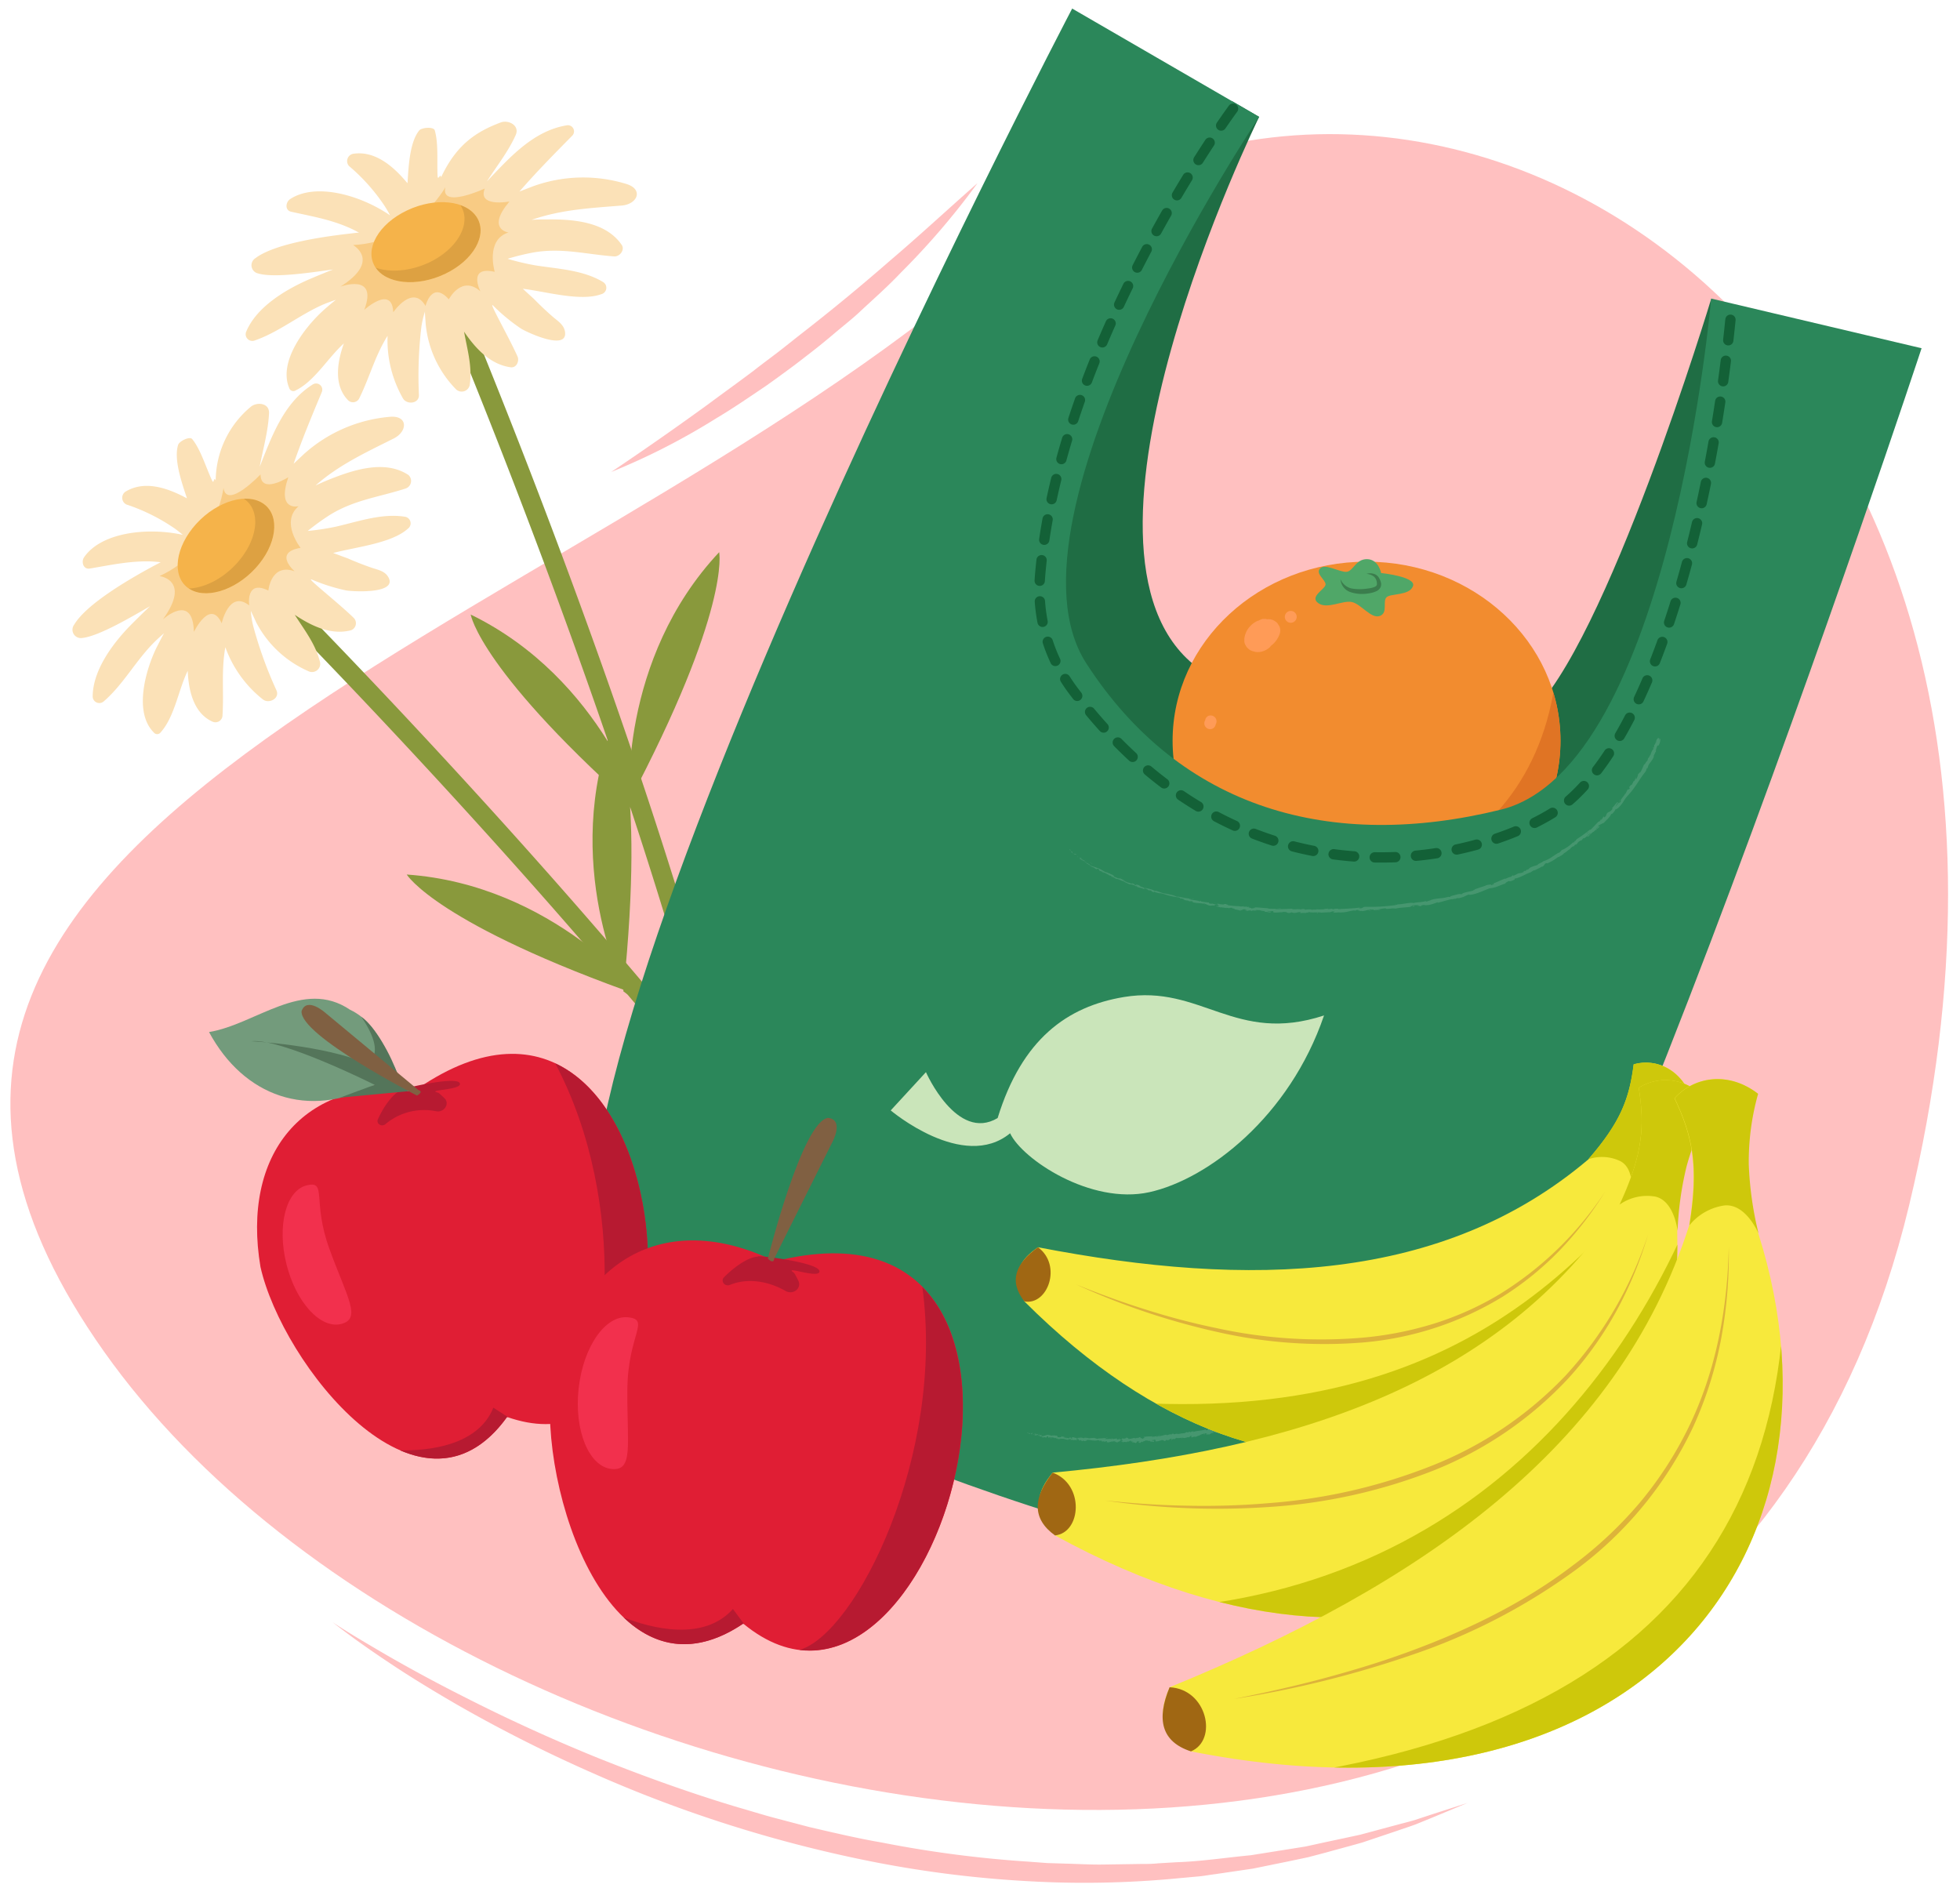<svg xmlns="http://www.w3.org/2000/svg" xmlns:xlink="http://www.w3.org/1999/xlink" viewBox="0 0 380 366"><defs><style>.cls-1{fill:#f5b34a;}.cls-2{fill:#f28c2f;}.cls-3{fill:#f7e93c;}.cls-4{fill:#ffc0c0;}.cls-5{fill:#89993c;}.cls-6{fill:#fbe1b7;}.cls-23,.cls-7{opacity:0.7;}.cls-8{fill:#f7c26e;}.cls-9{clip-path:url(#clip-path);}.cls-10{opacity:0.4;}.cls-11{fill:#b88638;}.cls-12{clip-path:url(#clip-path-2);}.cls-13{fill:#1f6d44;}.cls-14{clip-path:url(#clip-path-3);}.cls-15{fill:#e07424;}.cls-16{fill:#ff9b57;}.cls-17{fill:#50a768;}.cls-18{fill:#3b7d4d;}.cls-19{fill:#2b875a;}.cls-20{fill:#46966f;}.cls-21{fill:#aba893;}.cls-22{fill:#cae5ba;}.cls-23{fill:none;stroke:#095229;stroke-linecap:round;stroke-miterlimit:10;stroke-width:2px;stroke-dasharray:4;}.cls-24{fill:#e01e34;}.cls-25{fill:#b71a31;}.cls-26{fill:#f2304d;}.cls-27{fill:#739b7c;}.cls-28{fill:#54755a;}.cls-29{fill:#806042;}.cls-30{clip-path:url(#clip-path-4);}.cls-31{fill:#cec80b;}.cls-32{fill:#a06713;}.cls-33{fill:#ddb33a;}.cls-34{clip-path:url(#clip-path-5);}.cls-35{clip-path:url(#clip-path-6);}</style><clipPath id="clip-path"><path class="cls-1" d="M38.06,101.54c4.1-4.48,10-6.17,13.16-3.79s2.41,7.93-1.68,12.4-10,6.17-13.15,3.79S34,106,38.06,101.54Z"/></clipPath><clipPath id="clip-path-2"><path class="cls-1" d="M78.88,40.81c5.47-2.62,11.57-2,13.62,1.4s-.73,8.27-6.2,10.88-11.56,2-13.61-1.41S73.41,43.42,78.88,40.81Z"/></clipPath><clipPath id="clip-path-3"><ellipse class="cls-2" cx="264.94" cy="143.6" rx="37.6" ry="34.71"/></clipPath><clipPath id="clip-path-4"><path class="cls-3" d="M201.25,241.8c-3.23,2.23-5.5,5-2.64,10.5,51,51,103.88,31.31,117.63-20.46,0,0,1.65-5.09,3.91-10.36S328,213,328,213c-1.9-5.6-6.82-7.91-11.25-6.66-.85,6.62-2.47,11.14-8.79,18.41C279.73,248.67,242.31,249.73,201.25,241.8Z"/></clipPath><clipPath id="clip-path-5"><path class="cls-3" d="M204.09,285.49c-2.79,3.41-4.38,7.1.45,12.17,71.17,39.06,122.06,1.17,120.64-59.07,0,0,.19-6,1-12.42s5.78-11.64,5.78-11.64c-3.81-5.45-9.85-6.39-14.24-3.65,1.16,7.42.83,12.81-3.72,22.65C291,268.24,250.93,281.15,204.09,285.49Z"/></clipPath><clipPath id="clip-path-6"><path class="cls-3" d="M226.76,327.1c-1.92,4.44-2.5,8.76,4.14,12.43,87.11,17.19,129.63-38.57,110-100.4,0,0-1.62-6.29-2.71-13.16s2.63-13.92,2.63-13.92c-5.67-4.39-12.35-3.4-16.18.86,3.45,7.3,4.73,13,2.86,24.63C313.67,280.92,275.08,307.34,226.76,327.1Z"/></clipPath></defs><g id="Guides_Delete_Me_" data-name="Guides (Delete Me)"><path class="cls-4" d="M193.13,50.56c78.59-68.35,218.58,10.19,177,183.14S92,363.62,20.15,262,107.4,125.14,193.13,50.56Z"/><path class="cls-5" d="M188,282.15a2.33,2.33,0,0,1-.4.27,1.89,1.89,0,0,1-2.53-.84C152,216.09,47.46,112,46.4,111a1.9,1.9,0,0,1,0-2.67,1.87,1.87,0,0,1,2.67,0c1.06,1,106.07,105.57,139.35,171.61A1.9,1.9,0,0,1,188,282.15Z"/><path class="cls-5" d="M121.76,192.85c-.91-.67-13.07-26-2.76-52.55,0,0,6.26,9.33,1.85,51.88"/><path class="cls-5" d="M125.2,194.44c-.22-1.1-18-22.93-46.34-24.9,0,0,5.76,9.64,46.12,23.8"/><path class="cls-6" d="M50.35,90.49C51,87,52,83.6,52.16,80.07c.07-2-2.45-2.21-3.62-1.14a18.76,18.76,0,0,0-6.72,14.2c-.43-.88-.3.91-.71,0-1.13-2.37-2.2-6-3.84-8-.48-.61-2.52.4-2.74,1.12-.86,2.79.66,7.19,1.72,10.36l-.56-.29c-3.43-1.77-7.75-3.21-11.37-1a1.44,1.44,0,0,0,.18,2.48,37,37,0,0,1,9.2,4.54c.59.4,1.17.87,1.75,1.35-6.8-1.5-15.78-.53-19.14,4.33-.6.86-.19,2.42,1.11,2.2,3.86-.65,7.4-1.43,11.35-1.39a23.59,23.59,0,0,1,2.38.17l-1.39.73c-4.16,2.25-12.9,7.21-15.38,11.37a1.62,1.62,0,0,0,1.47,2.59c3.34-.28,10.35-4.53,13.24-6.16-1.22,1.13-2.38,2.29-3.49,3.4-3.57,3.57-7.56,8.85-7.63,14a1.29,1.29,0,0,0,2.19,1c3.73-3.22,6.21-7.92,9.77-11.45.6-.6,1.23-1.16,1.87-1.71-.53.94-1,1.9-1.5,2.87-2.1,4.36-4.38,12.44-.5,16.34a.84.84,0,0,0,1.35,0c2.74-3.08,3.43-8.25,5.25-11.94.15,4.08,1.27,8.32,4.84,9.88a1.37,1.37,0,0,0,1.9-1.29c.29-4.53-.27-8.64.55-13.16A22.67,22.67,0,0,0,51,135.62c1.18.87,3.29-.23,2.6-1.79a79.13,79.13,0,0,1-4.49-12.4,17,17,0,0,1-.48-3c.35.72.69,1.45,1,2.14a20.81,20.81,0,0,0,10.18,9.56A1.59,1.59,0,0,0,62,128.19c-.87-3.4-3-6.08-4.85-9,3.2,2.14,7,4,10.89,3a1.46,1.46,0,0,0,.48-2.46c-3.09-3-9.38-7.9-8.08-7.38a36.2,36.2,0,0,0,6.6,2.1c1.19.24,10.23.77,8.22-2.61-.68-1.14-1.93-1.35-3.15-1.76-1.62-.55-3.21-1.18-4.78-1.87-.08,0-2.66-1-2.75-1,4.38-1.17,11.32-1.86,14.48-4.7a1.29,1.29,0,0,0-.48-2.32c-4.43-.74-9,.88-13.36,1.89a47.39,47.39,0,0,1-5.56.85,47.27,47.27,0,0,1,4-2.92c4.81-3.09,9.8-3.62,15-5.31a1.55,1.55,0,0,0,.52-2.62c-4.57-3-10.64-1-15.4.9-.82.33-1.71.72-2.62,1.15,4.55-4,9.62-6.34,15.15-9.11,2.76-1.38,2.8-4.49-.65-4.22a28.56,28.56,0,0,0-16.73,7.22l-2,1.88c1.63-4.72,3.5-9.2,5.45-13.87a1.2,1.2,0,0,0-1.77-1.48C55,78.07,52.65,84.68,50.35,90.49Z"/><g class="cls-7"><path class="cls-8" d="M31.59,120.07s5.82-5.29,6,2.44c0,0,3.17-6.58,5.39-1.67,0,0,1.41-6.56,5.34-3.47,0,0-.76-5.09,3.71-2.88,0,0,.49-5.37,5.09-3.74,0,0-4.24-3.65,1.16-4.54,0,0-4-5-.39-8.07,0,0-4.27,1.07-2-5.62,0,0-5.35,3.42-5.38-.55,0,0-6.54,6.9-7.18,2.63,0,0-1.51,12.14-12.4,17.08C30.86,111.68,37.15,112.37,31.59,120.07Z"/></g><path class="cls-1" d="M38.06,101.54c4.1-4.48,10-6.17,13.16-3.79s2.41,7.93-1.68,12.4-10,6.17-13.15,3.79S34,106,38.06,101.54Z"/><g class="cls-9"><g class="cls-10"><path class="cls-11" d="M47.52,96.86c3.17,2.38,2.43,7.93-1.67,12.41-3.2,3.5-7.49,5.26-10.73,4.74l-1.8,7.1L47,120.57,65.13,96.06,54.7,89.32l-8.29,6.94A5.38,5.38,0,0,1,47.52,96.86Z"/></g></g><path class="cls-5" d="M150.3,264.4a2.46,2.46,0,0,1-.47.1,1.9,1.9,0,0,1-2-1.73C141.7,189.69,83.68,54,83.09,52.65a1.89,1.89,0,0,1,3.47-1.49c.59,1.37,58.84,137.6,65,211.3A1.9,1.9,0,0,1,150.3,264.4Z"/><path class="cls-5" d="M122.32,156.8c-.59-1-2.37-29,17.11-49.75,0,0,2.31,11-17.7,48.8"/><path class="cls-5" d="M124.92,159.57c.21-1.1-8.1-28-33.66-40.43,0,0,1.74,11.09,33.87,39.33"/><path class="cls-6" d="M94.41,35.16c1.91-3,4.14-5.76,5.58-9,.82-1.85-1.45-3-2.94-2.41-4.78,1.8-8.58,4.32-11.54,10.64-.06-1-.61.74-.67-.24-.15-2.62.2-6.34-.55-8.88-.22-.74-2.49-.56-3,0-1.85,2.27-2.08,6.91-2.28,10.25l-.42-.48c-2.52-2.93-6-5.88-10.15-5.22a1.44,1.44,0,0,0-.77,2.37,36.87,36.87,0,0,1,6.84,7.65,21.81,21.81,0,0,1,1.12,1.91c-5.75-3.94-14.44-6.4-19.38-3.15-.87.57-1.07,2.17.21,2.45,3.82.85,7.4,1.45,11,3a21.43,21.43,0,0,1,2.15,1.06c-.53,0-1,.09-1.57.15-4.7.53-14.66,1.86-18.52,4.79A1.62,1.62,0,0,0,50,53c3.21,1,11.3-.33,14.59-.76-1.55.6-3.07,1.24-4.51,1.85-4.64,2-10.32,5.38-12.33,10.17A1.29,1.29,0,0,0,49.4,66c4.66-1.6,8.72-5,13.34-7,.78-.32,1.57-.61,2.38-.88-.85.68-1.68,1.37-2.48,2.1-3.57,3.25-8.71,9.9-6.57,15a.84.84,0,0,0,1.27.46c3.69-1.82,6.26-6.36,9.33-9.1-1.38,3.83-1.93,8.19.8,11a1.36,1.36,0,0,0,2.24-.48c2-4.09,3-8.12,5.43-12a22.76,22.76,0,0,0,3,12.16c.77,1.25,3.14,1,3.08-.68a80.59,80.59,0,0,1,.47-13.18,18.21,18.21,0,0,1,.7-3c0,.81.1,1.61.14,2.37a20.84,20.84,0,0,0,5.86,12.68,1.59,1.59,0,0,0,2.71-1c.46-3.47-.52-6.77-1.13-10.15,2.17,3.18,5,6.33,9,6.9,1.18.18,1.76-1.21,1.36-2.1-1.75-3.91-5.74-10.83-4.73-9.86a36.83,36.83,0,0,0,5.33,4.41c1,.67,9.2,4.55,8.61.66-.21-1.32-1.29-2-2.26-2.81-1.3-1.12-2.54-2.3-3.74-3.52-.06-.07-2.1-1.91-2.17-2,4.5.55,11.19,2.51,15.18,1.06a1.29,1.29,0,0,0,.43-2.33c-3.83-2.35-8.7-2.57-13.1-3.25a47.56,47.56,0,0,1-5.47-1.29A46.76,46.76,0,0,1,103.12,49c5.63-1.07,10.45.31,15.95.71,1.1.07,2.12-1.28,1.46-2.24-3.1-4.53-9.47-5-14.62-4.93-.89,0-1.85,0-2.85.09,5.71-2,11.29-2.28,17.46-2.78,3.07-.25,4.27-3.11,1-4.16a28.53,28.53,0,0,0-18.22.44l-2.59,1c3.27-3.77,6.69-7.23,10.24-10.83a1.19,1.19,0,0,0-1.08-2C103.34,25.37,98.72,30.64,94.41,35.16Z"/><g class="cls-7"><path class="cls-8" d="M66,55.57s7.37-2.73,4.62,4.5c0,0,5.41-4.92,5.62.47,0,0,3.77-5.56,6.26-1.22,0,0,1.2-5,4.52-1.29,0,0,2.46-4.79,6.12-1.55,0,0-2.57-5,2.78-3.78,0,0-1.87-6.18,2.65-7.63,0,0-4.36-.61.2-6,0,0-6.24,1.17-4.78-2.52,0,0-8.65,4-7.64-.25,0,0-5.94,10.69-17.89,11.2C68.41,47.52,74,50.51,66,55.57Z"/></g><path class="cls-1" d="M78.88,40.81c5.47-2.62,11.57-2,13.62,1.4s-.73,8.27-6.2,10.88-11.56,2-13.61-1.41S73.41,43.42,78.88,40.81Z"/><g class="cls-12"><g class="cls-10"><path class="cls-11" d="M89.4,40c2,3.4-.72,8.26-6.19,10.88-4.28,2-8.91,2.08-11.72.38l-4.33,5.92L80,61.79l26-15.93L98.89,35.71,88.59,39A4.64,4.64,0,0,1,89.4,40Z"/></g></g><path class="cls-13" d="M244.12,22.66S202.76,106.9,232,129.29s49.49,22.35,64.41,9.29,35.37-80.7,35.37-80.7,3.63,115.55-47.69,113.83-68.84-14.23-82.6-38.7-3.16-63.38,14.29-83.84,23.15-29.53,23.15-29.53Z"/><ellipse class="cls-2" cx="264.94" cy="143.6" rx="37.6" ry="34.71"/><g class="cls-14"><path class="cls-15" d="M228.37,161.93c25.85,37.63,90.89,22.26,73.58-34.44C299.56,167.48,260.76,182.4,228.37,161.93Z"/><path class="cls-16" d="M248.2,121.94a1.82,1.82,0,0,0-.34-.81,1.61,1.61,0,0,0-.59-.65,2.21,2.21,0,0,0-1.13-.43,2,2,0,0,0-.42,0h-.08c-.07,0-.12-.06-.19-.06l-.62,0a2.19,2.19,0,0,0-.79.32l-.08,0-.2.08a5,5,0,0,0-.85.52,2.14,2.14,0,0,0-.32.28,4.67,4.67,0,0,0-.65.75,4.33,4.33,0,0,0-.69,1.87c0,.21,0,.41,0,.62a1.86,1.86,0,0,0,.34.82,1.24,1.24,0,0,0,.37.45,1.83,1.83,0,0,0,.74.48.64.64,0,0,0,.18.06c.21.06.44.12.66.16h.08a2.92,2.92,0,0,0,.93-.06,3.7,3.7,0,0,0,.86-.32,4.78,4.78,0,0,0,.63-.41,3.14,3.14,0,0,0,.31-.32l0-.06a1.44,1.44,0,0,0,.25-.18,4.94,4.94,0,0,0,1.41-1.91A2.3,2.3,0,0,0,248.2,121.94Z"/><path class="cls-16" d="M250.36,118.44a1.15,1.15,0,0,0-.22,2.29A1.15,1.15,0,0,0,250.36,118.44Z"/><path class="cls-16" d="M234.84,138.71a1.05,1.05,0,0,0-1.18.92,1.13,1.13,0,0,0,.85,1.72,1.07,1.07,0,0,0,1.18-.92A1.13,1.13,0,0,0,234.84,138.71Z"/></g><path class="cls-17" d="M257,113.31c-.07.94-3.18,2.33-1.44,3.6s4.68-.55,6.48-.21,3.75,3.3,5.45,2.72.48-2.91,1.36-3.66,4.36-.26,5.09-2.11-6.17-2.56-6.17-2.56-.49-2.66-2.73-2.69-2.66,2.37-4,2.46-4.17-1.7-5.11-.65S257,112.36,257,113.31Z"/><path class="cls-18" d="M259.89,112.29a3.07,3.07,0,0,0,2.24,1.81,9.42,9.42,0,0,0,3,0,5.16,5.16,0,0,0,1.39-.32c.38-.19.49-.35.42-.83a1.77,1.77,0,0,0-.59-1.19,2.76,2.76,0,0,0-1.43-.51,2.45,2.45,0,0,1,1.68.09,1.74,1.74,0,0,1,.71.61,3.38,3.38,0,0,1,.38.82,1.53,1.53,0,0,1,0,1,1.68,1.68,0,0,1-.75.8,5.25,5.25,0,0,1-1.7.48,7.16,7.16,0,0,1-3.36-.24A2.84,2.84,0,0,1,259.89,112.29Z"/><path class="cls-19" d="M372.55,67.51l-40.79-9.63s-7.92,91-40.77,99.08-62.08,0-80.4-28.39S244.12,22.66,244.12,22.66l-36.25-21s-116,221.44-89.18,250.17c22.73,24.31,126.43,59.9,152.38,52.21S372.55,67.51,372.55,67.51Z"/><path class="cls-20" d="M207.4,164.67c-.07,0-.09.06.06.16h.17Z"/><path class="cls-20" d="M208.25,165.6c.21.08.48.14.43,0-.25,0-.26-.09-.53-.11s-.24-.23-.19-.25-.21-.19-.34-.19a1.36,1.36,0,0,0,.69.53C208.35,165.6,208.28,165.59,208.25,165.6Z"/><path class="cls-20" d="M224.89,173.16l-.11,0Z"/><path class="cls-20" d="M236,175.57c-.08,0-.12,0-.13,0S236,175.58,236,175.57Z"/><path class="cls-20" d="M237.92,176l-.11,0Z"/><path class="cls-20" d="M224.89,173.16l.28.13S225,173.21,224.89,173.16Z"/><path class="cls-20" d="M210.52,166.73l-.16-.06.14.07Z"/><path class="cls-20" d="M220.07,171.73l-.08,0-.09,0Z"/><path class="cls-20" d="M216.47,170.36c.07,0,.14-.05.19-.07a.35.35,0,0,1-.2,0S216.45,170.32,216.47,170.36Z"/><path class="cls-20" d="M211.05,167.52l-.1,0Z"/><path class="cls-20" d="M222.69,172.62s0,0,0,0A.06.06,0,0,0,222.69,172.62Z"/><path class="cls-20" d="M319.44,147.11h0S319.46,147.08,319.44,147.11Z"/><path class="cls-20" d="M321.71,143.27v.07l.05,0Z"/><path class="cls-20" d="M241.44,176.52h0Z"/><path class="cls-20" d="M274.07,175.79c-.38,0,.58-.2,0-.23C274.14,175.59,273.6,175.79,274.07,175.79Z"/><path class="cls-20" d="M210.6,166.79l.13.08Z"/><path class="cls-20" d="M274.08,175.56Z"/><path class="cls-20" d="M249.64,177l-.08-.05S249.58,177,249.64,177Z"/><path class="cls-20" d="M243.55,176.49l.15,0Z"/><path class="cls-20" d="M252.81,177a.79.79,0,0,0,.23,0l0,0A.29.29,0,0,1,252.81,177Z"/><path class="cls-20" d="M256.11,176.92l-.06,0h.06Z"/><path class="cls-20" d="M313.87,155.27a.49.49,0,0,1,.18-.05C314,155.21,314.26,154.84,313.87,155.27Z"/><path class="cls-20" d="M210.49,166.78s.06,0,.11,0l-.1,0S210.47,166.76,210.49,166.78Z"/><path class="cls-20" d="M253,176.14l.52,0Z"/><path class="cls-20" d="M295.11,169l.11-.05Z"/><path class="cls-20" d="M255,176.12a1.36,1.36,0,0,0,.29.06l.06,0Z"/><path class="cls-20" d="M314.05,155.22Z"/><path class="cls-20" d="M316,152.4c-.31.38,0,.26,0,.39-.33.48-.25.15-.43.27-.2.31-.27.6-.45.82,0,0-.07,0-.05,0-.16.37-.71.91-.9,1.35l-.06,0a.2.2,0,0,1,.19.07c-.15.16-.22.36-.34.36a.31.31,0,0,0,.09-.19l-.12.19c-.24.07.18-.26.11-.32a8.19,8.19,0,0,1-.83,1c-.14,0,.53-.63.13-.36l.4-.36c-.43.17.23-.23-.18-.1-.51.5-.49.62-1,1.12-.06.16.11,0,.06.19-.6.83-.77.36-1.15,1a.89.89,0,0,1-.47.65l0-.23c-.51.45-.14.41-.74.83.06-.13.37-.4.28-.34-.42.23-.19.28-.45.52l-.14,0c-.53.5-1.05,1.12-1.65,1.67,0,0,.1-.17-.07-.08a24.72,24.72,0,0,1-2.56,1.85l-.23.32c-.07.05-.16.05-.1,0-.32.2,0,.07-.09.21s-.27.13-.18,0a8.09,8.09,0,0,1-2.14,1.53l.1-.11c-.49.27-.41.53-.9.72l.07-.07c-.52.3-1.05.66-1.55,1a6.62,6.62,0,0,1-1.48.68c-.08.22-1.09.48-1.05.71a9,9,0,0,0-1.4.48c-.23.11-.28.3-.56.46l-.05-.1-.34.31-.26,0a2.26,2.26,0,0,1-.26.16c.11,0,.25-.06.25,0a2.49,2.49,0,0,1-1.12.31l-1,.51c0-.05.17-.14.29-.22-.5.33-.14-.07-.6.23.07,0,0,.08,0,.1a5.87,5.87,0,0,0-1.25.47l.05-.1c-.77.27-1.58.71-2.46,1,.33-.07.3.08.05.18l-.14-.09c-.15.13.28,0,0,.16s-.27-.07-.09-.16l-.39.16s.05-.07.06-.12c-.14.12-.73.09-.92.29l0,0c-.88.27-1.27.43-2,.66,0,.1-.27.16-.47.31-.53.13-1.14.23-1.78.43-.43.19-.11.13-.29.24-.06-.09-.71.06-.39-.08-.78.18-1,.23-2,.52.12,0,.25,0,.19.05s-.42.05-.4,0l0,0c-1.08.37-2.61.27-3.46.65l.05,0-.9.3c-.43.07.24-.12-.08-.12-1,.29-1.59.18-2.4.39-.68-.19-2.27.31-3.15.24l.05.06c-.21.09-.27,0-.44,0,0,.05.25,0,.12.09a36.94,36.94,0,0,1-5.88.34c-.72,0-.39.37-1.3.27l.25-.14c-1.43.22-2.95.22-4.36.34.09,0,.09-.07.23-.07a2.23,2.23,0,0,0-1.11.08c-.22,0-.05-.06-.19-.1-.3,0-.75.13-.91,0s.08,0,.14,0c-.2,0-.91,0-.72.1-.53,0-1,.06-1.44,0-.28.12-.91,0-1,.13,0-.17-.93-.12-1.26-.05.11,0-.29-.06-.16-.13-.38,0-.73,0-.67.1-.7-.22-1.42.11-1.81-.16-1.14.06-2.19.08-3.22.08.05-.16,1.13,0,1.1-.15a13.09,13.09,0,0,1-2.5.05c-.25,0,.14-.06.23-.08-1,0-1.87-.17-2.73-.15,0,0,.09,0,.18,0-.17,0-.39-.06-.38,0h.17c.26.13-.69.17-.73.23.31-.2-.84-.13-.36-.37-.11,0-.26,0-.24.09-.16,0-.21-.07,0-.11a8,8,0,0,1-1,0s.12,0,.18-.08a2.48,2.48,0,0,1-1,0s0-.05.11,0a20.31,20.31,0,0,1-2.24-.19c.28-.12-.28-.09-.31-.23l-.48,0,.18.1a9.41,9.41,0,0,1-1.13-.11h.31l-.77-.08.43.11c-.43,0,0,.18-.52.07a4.88,4.88,0,0,1-.62-.17h0a1.71,1.71,0,0,1-.72-.06c-.07-.06.09-.14,0-.18-.22.08-1-.15-1.24-.08.09,0,.11-.08.09-.1l-.19.06c-.18-.07-.21-.09-.16-.14-.57-.12.14.21-.52,0,.06,0,0,0,.15,0-.67-.17-1.32-.19-1.93-.36-.16-.17.55.07.36-.08a20.2,20.2,0,0,1-2.73-.47l.16.05c-.17.16-.62-.25-1.07-.27.11,0,.16-.07.13,0a18.88,18.88,0,0,0-2.11-.41l.12,0-1.25-.43c-.13,0-.34-.05-.23.06-1-.64-2.22-.49-3.13-1.08.12,0,.29.06.2,0l-.86-.27c0,.11.1.09.25.22a1.66,1.66,0,0,1-.58-.12c.4.09,0-.13-.11-.23,0,0,0,0,0,.07-.39-.3-.13.14-.7-.18l.05,0a4.81,4.81,0,0,1-.7-.18c-.06-.13.26,0,.3,0-.34-.12-.74-.06-1-.28.15,0,.36.11.52.14a2.4,2.4,0,0,0-.58-.35l0,0-.54-.29.13.09c-.52.06-.87-.32-1.5-.4.62.08.13-.05.22-.13-.13-.09-.33-.22-.26-.22-.3,0-.42-.24-.83-.31,0,0-.28-.13-.18-.19-.35-.14.05.1,0,.13-.57-.15-1.15-.73-2-.95-.66-.28-.83-.24-1.45-.51-.17-.16.23,0,.23,0a3.57,3.57,0,0,0-.85-.47c.07,0,0,0,0-.14-.24-.14-.23,0-.5-.22a.65.65,0,0,1,.3,0l-.89-.4c0-.1.22,0,.34,0a4.68,4.68,0,0,0-1-.46l.18.17c-.11-.08,0-.12.09-.07.3.11.37.27.36.32l-.21-.11c.09.31.83.48,1.23.74l-.25,0,.48.14c.07.09.09.2-.13.1.27.24.3.1.51.32,0,0,0,0,0,0l.32.12c-.08,0,0,.12-.18,0,.49.37.91.38,1.06.59l-.05,0c.76.35.12-.05.74.11l.26.44.12-.07c.08,0,.23.13.18.15.32.07,0-.07.17-.05.33.28,1.05.46,1.06.67.17,0-.33-.24.1-.1,0,.24.48.18.79.41-.14,0-.45-.15-.14.09.28-.07.67.32,1,.42.06-.12.66.22,1.18.39a13.42,13.42,0,0,0,1.37.64l0,0c.14-.1.62.11,1,.21,0,.07-.11.08-.32,0l.34.12a1,1,0,0,1,.42.07l-.11.06c.44.16.92.23,1.49.46.06-.08-.38-.39.25-.27,0,.06,0,.15-.16.12a1,1,0,0,1,.29.07h-.27c.26.11.16,0,.37,0,0,.07.14.1.09.15a1.11,1.11,0,0,0-.26-.09,2.42,2.42,0,0,1,.59.3c0-.05,0-.09.21-.05.45.13.12.13.38.25s.39.12.43,0a.33.33,0,0,1,.19.14c.24,0,1.09.32.86.13l-.06,0h0c.79.13,1.59.47,2.37.62v0a13.17,13.17,0,0,0,1.38.23c.14,0,.31.15.24.18a3.3,3.3,0,0,1,.9.21c-.37,0,.11.08-.37,0a2.61,2.61,0,0,0,1.06.21c-.19.06.32.18.55.2l-.31-.13a6.32,6.32,0,0,1,.68.13l-.14.1c.92.33,1.75.08,2.43.46.26,0-.51-.16-.27-.21.44.1.86.36,1,.38.58.19.58-.08,1.21.06-.08-.06-.14-.18.34-.16s.51.26.23.25c-.11,0-.16,0-.15,0s-.33,0-.17.06l.07,0c.21.08.82.15.66.21.34,0,.16-.06-.09-.11.56.14.88.12,1.46.24-.09,0-.17-.1-.08-.08.85.17.39,0,1,0,.32.11-.14.14.45.16.35.1.06.13-.09.14a5.54,5.54,0,0,1,1.29.25h-.29a3.09,3.09,0,0,1,.45,0l-.15-.11c.16,0,.3,0,.29.08.18,0-.11-.15.23-.2s.68,0,.74.13c-.68-.1.07.12-.52.09a2.25,2.25,0,0,1,.41,0s0,0-.07,0c.65.16.32-.1,1,0-.09.05.15.13.26.13-.27,0-.12-.12.14-.15a3.13,3.13,0,0,0,.71,0l-.26-.05a1.79,1.79,0,0,1,.62,0c0,.05-.28,0-.18,0,.35-.09.76.18,1.24.15.22.06,0,.12.2.17.54,0,.57.14,1.14.11-.16-.1-.19-.07.21-.14h-.92l.59-.07c-.27,0-.58,0-.75,0,.29,0,.26,0,.13-.11.37.16.75,0,1.19.1l0,.21c.66.12,1.18-.07,2,0l-.27-.05c.12-.08.53,0,.81,0,0,.07.14.1.26.15s.62,0,.71-.11l.38.11c.69.06.79-.19,1.45-.14-.2.07.1.14-.34.18.22,0,.42,0,.42,0s.62-.08.82,0a.75.75,0,0,1,.38-.09s0,0,0,0,.39,0,.17-.13c.68.22,1.91,0,2.5.14l1.51-.08s0,0-.09,0c.61.06.37-.21,1.06-.15.36.12-.36.07-.14.11.1.24.83,0,1.3.09l-.11,0a8.45,8.45,0,0,0,1.44-.12s0,0,0,0a9.13,9.13,0,0,1,1.69-.31c-.17.11-.25.07-.14.16s-.08-.15.42-.21c.16,0,.52.06.58.16l-.47,0c.25.11.61,0,.85,0l0,.06c.72-.06.72-.21,1.49-.25l-.08,0c.41-.17.36.05.77-.08l.14.14c.28,0,1-.2,1.47-.26a10.9,10.9,0,0,1-1.22.3,4.45,4.45,0,0,0,1.08-.15,1.12,1.12,0,0,1-.36,0,4,4,0,0,1,1.32-.25c-.07.29,1.44-.11,1.86.06,1-.23,1.93-.2,3.06-.36-.43-.17.33-.05.23-.26a1.37,1.37,0,0,1,.39-.05l.82,0c.2,0-.25.08-.21.13.58-.05.25.07.64.08-.09-.07.19-.14.52-.16l-.48,0c.79-.23.74.13,1.52-.15l-.24.12a9.81,9.81,0,0,0,1.89-.58c.08,0,.19,0,0,.1,1-.18,2.15-.65,2.94-.71l-.06.07a1.57,1.57,0,0,1,.53-.16s-.06.07,0,.06a2.72,2.72,0,0,1,.71-.22l-.19.1a5.24,5.24,0,0,0,1.19-.31,11.07,11.07,0,0,1,1-.45c0,.16.79,0,1.17-.11v0c1.1-.32,1.82-.7,2.81-1.07a6.46,6.46,0,0,0,1.47-.33c.56-.22,1.17-.47,1.68-.62-.16,0,0-.13.14-.22s.6-.36.62-.21l-.09,0c.23.07.69-.16,1.06-.31v-.2c1.08-.13,2.48-1.11,3.07-1.19.21-.16.48-.3.68-.46l0,.1c.63-.29.94-.44,1.7-.86l-.12.15c.43-.22.4-.55.79-.76l.2.07a8.74,8.74,0,0,0,2.18-1.3s0,.08-.11.16c.34-.21,1.36-.74,1.12-.85.09.12.75-.45,1.1-.75v.12a2.48,2.48,0,0,1,.67-.67c.12-.06.14,0,0,.08.39-.2.22-.28.66-.54l-.12.17a1.12,1.12,0,0,0,.45-.48,1.79,1.79,0,0,1,.78-.45.91.91,0,0,1,.38-.42c.05,0,0,.08,0,.12.62-.39.78-.76,1.25-1a.09.09,0,0,0,.1,0l-.8.6c.05.07.44-.2.22.13a6.2,6.2,0,0,1,1.06-1.05h.07l0,0a1.29,1.29,0,0,0,.2-.21c.12-.09.2-.14.3-.23s.43-.34.61-.49c-.09-.07.15-.26-.12-.13,0,0,0,0-.14.15l-.06.07v0l-.42.4a1.19,1.19,0,0,1,.44-.46l.13-.34c.33-.11.84-.47,1-.46.48-.54,1.24-1.15,1.39-1.64.12-.16.2-.13.27-.16s-.16.2-.19.26c.24-.33.81-.9.77-1.06.4-.33-.1.3.36-.23l0,.09a5.91,5.91,0,0,0,1.21-1.38,6.12,6.12,0,0,1,1.2-1.53c-.08.07-.11.11-.15.11,1.23-1.27,2.06-2.95,3.16-4.3a1.79,1.79,0,0,0,.33-.78l.15,0,.15-.5c.3-.66.85-1,1.11-1.87l-.12.07c.17-.29.44-1,.48-.87a.3.3,0,0,1,.06-.23H321l.24-.78c.29-.56.19.19.53-.67.12-.33.18-1,.1-.88s-.15.33-.21.32l.08-.3c-.15-.11-.24-.37-.6.28l-.09.52-.14.13.15-.42a.93.93,0,0,0-.17.56.4.4,0,0,0-.18.17l-.05.53c-.09,0,0-.26-.21,0,0,.25.24-.15.12.23-.17.2-.2.11-.26.4-.06,0-.06-.05,0-.16-.05.26-.29.63-.26.79-.21.19-.39.8-.52.7a2.42,2.42,0,0,1-.21.69c.06-.47-.47.77-.59.57a9.85,9.85,0,0,1-.75,1.6.39.39,0,0,1,0-.14,3.37,3.37,0,0,1-.43.46c.1.12-.16.55-.24.83-.35.25,0-.3-.19-.27.11.05-.29.64-.14.58-.24.21-.18.2-.37.26.12.15-.13.25-.18.52-.33.32-.2,0-.46.42C315.77,152.77,316,152.4,316,152.4ZM308.3,161h0a1.64,1.64,0,0,0,.18-.16A1.44,1.44,0,0,1,308.3,161Zm-.78.6.34-.26c.05,0,.05.06,0,.12S307.66,161.51,307.52,161.58Zm2.06-.78c-.11.11-.16.13-.19.13l.19-.19v0A.25.25,0,0,1,309.58,160.8Z"/><path class="cls-20" d="M309.69,160.51l.05,0-.09,0,0,.06Z"/><path class="cls-20" d="M224.76,173.11h0a.05.05,0,0,1,0,0Z"/><polygon class="cls-20" points="296.06 168.51 296.08 168.53 296.14 168.47 296.06 168.51"/><path class="cls-20" d="M219.74,171.11s0,0-.05-.05Z"/><path class="cls-20" d="M217.58,170.27l-.29-.16A1.82,1.82,0,0,0,217.58,170.27Z"/><path class="cls-20" d="M216,169.53l-.05,0h0Z"/><path class="cls-20" d="M243.48,175.79h0Z"/><path class="cls-20" d="M235.06,175h.28C235.19,175,235.08,175,235.06,175Z"/><polygon class="cls-20" points="252.9 176.13 252.9 176.13 252.96 176.14 252.9 176.13"/><path class="cls-20" d="M235.73,175.08a1.39,1.39,0,0,0-.39-.05A2.6,2.6,0,0,0,235.73,175.08Z"/><path class="cls-20" d="M209.18,165.88l-.06,0h0Z"/><path class="cls-20" d="M209.1,165.83l-.09,0S209.08,165.84,209.1,165.83Z"/><path class="cls-20" d="M208.84,165.7l.17.09A.35.35,0,0,0,208.84,165.7Z"/><path class="cls-20" d="M211.16,167.14l.05,0Z"/><path class="cls-20" d="M211.8,167.48a3.88,3.88,0,0,0-.56-.37h0C211.33,167.13,211.62,167.46,211.8,167.48Z"/><path class="cls-20" d="M214.26,169.26l-.53-.29c.07.08.17.19-.08.08C214.29,169.49,213.55,168.9,214.26,169.26Z"/><path class="cls-20" d="M216,170.08c-.31-.11,0,.06,0,.07C216.11,170.2,216.15,170.21,216,170.08Z"/><path class="cls-20" d="M228.84,174.22l-.05.09C229,174.36,228.8,174.27,228.84,174.22Z"/><polygon class="cls-20" points="231.47 174.27 231.25 174.17 231.12 174.23 231.47 174.27"/><polygon class="cls-20" points="232.85 175.22 232.74 175.22 233.16 175.26 232.85 175.22"/><path class="cls-20" d="M255.53,177l-.08-.11C255.28,176.93,255.25,177.06,255.53,177Z"/><path class="cls-20" d="M265.34,176.52a.79.79,0,0,0,.55,0A5.48,5.48,0,0,0,265.34,176.52Z"/><polygon class="cls-20" points="294.07 170.41 293.9 170.52 294.24 170.35 294.07 170.41"/><path class="cls-20" d="M199.19,277.72s0,.13.08.13l.1-.15Z"/><path class="cls-20" d="M199.91,278.09c.13-.06.3-.18.23-.34-.14.14-.17.08-.33.24-.11,0-.19-.07-.16-.12s-.17-.06-.24,0a.44.44,0,0,0,.52.07S199.92,278.06,199.91,278.09Z"/><path class="cls-20" d="M210.77,279.17l-.07,0Z"/><path class="cls-20" d="M217.54,279.35c-.06,0-.08,0-.08,0S217.55,279.36,217.54,279.35Z"/><path class="cls-20" d="M218.7,279.51h-.07A.09.09,0,0,0,218.7,279.51Z"/><path class="cls-20" d="M210.77,279.17l.18.05C211,279.17,210.86,279.18,210.77,279.17Z"/><path class="cls-20" d="M201.44,277.86a.17.17,0,0,0-.1,0h.09Z"/><path class="cls-20" d="M207.78,279.14h-.05a.1.1,0,0,0,0,.06Z"/><path class="cls-20" d="M205.49,279s.08-.12.11-.18a.19.19,0,0,1-.12.09S205.48,279,205.49,279Z"/><path class="cls-20" d="M201.9,278.45h0Z"/><path class="cls-20" d="M209.42,279.28a.43.43,0,0,0,0,.05A.07.07,0,0,0,209.42,279.28Z"/><path class="cls-20" d="M269.12,261.43l0,0S269.14,261.42,269.12,261.43Z"/><path class="cls-20" d="M271.59,260.25l0,0s0,.05.05.06Z"/><path class="cls-20" d="M220.82,279.62h0C220.76,279.64,220.79,279.63,220.82,279.62Z"/><path class="cls-20" d="M240.11,276.94c-.24-.06.31-.24,0-.28C240.11,276.7,239.83,276.94,240.11,276.94Z"/><path class="cls-20" d="M201.5,277.88h0Z"/><path class="cls-20" d="M240.07,276.66Z"/><path class="cls-20" d="M225.7,279.24l0-.05S225.66,279.22,225.7,279.24Z"/><path class="cls-20" d="M222.06,279.28l.09,0Z"/><path class="cls-20" d="M227.57,278.87a.19.19,0,0,0,.13,0l0,0A.1.1,0,0,1,227.57,278.87Z"/><polygon class="cls-20" points="229.52 278.68 229.48 278.65 229.42 278.67 229.52 278.68"/><path class="cls-20" d="M264.46,265l.14,0C264.52,265,264.73,264.83,264.46,265Z"/><path class="cls-20" d="M201.43,277.93a.12.12,0,0,1,.07-.05h-.07S201.42,277.92,201.43,277.93Z"/><path class="cls-20" d="M227.54,277.8h0Z"/><path class="cls-20" d="M252.28,271.78l.06,0A.09.09,0,0,0,252.28,271.78Z"/><path class="cls-20" d="M228.76,277.68a.36.36,0,0,0,.18.08s0,0,0,0Z"/><path class="cls-20" d="M264.6,265.09Z"/><path class="cls-20" d="M266.06,263.64c-.24.17,0,.22,0,.34-.25.25-.21,0-.36,0-.15.16-.19.39-.32.48s-.06,0-.05-.06c-.11.26-.56.41-.68.72l0,0a.41.41,0,0,1,.17.18c-.1.08-.13.23-.24.17.07-.05.05-.09.06-.14l-.09.12c-.19-.06.13-.16.06-.26-.19.2-.37.51-.57.58-.12-.1.37-.33.06-.28l.3-.14c-.35-.07.16-.1-.17-.19-.37.21-.34.34-.72.52,0,.13.1.1.07.22-.42.46-.62-.09-.88.32,0,.16,0,.35-.28.43v-.22c-.36.21-.06.35-.48.47,0-.1.23-.22.17-.2-.31,0-.11.19-.29.3l-.12-.11c-.36.25-.7.6-1.09.88,0-.05,0-.14-.08-.12a5.41,5.41,0,0,1-1.69.82l-.13.22s-.12,0-.08-.06c-.23.07,0,.09,0,.19s-.19,0-.13-.07a3.11,3.11,0,0,1-1.33.84l.05-.07c-.32.1-.2.43-.53.46l0-.05a6.72,6.72,0,0,1-1.91.76c0,.23-.68.21-.6.49a2.92,2.92,0,0,0-.91.1c-.14.05-.14.26-.3.37l-.06-.14-.17.25-.2-.1-.14.11c.06,0,.16,0,.17,0-.23.18-.66.19-.7.11l-.56.36c0-.06.08-.12.15-.19-.27.27-.12-.12-.37.13.05,0,0,.09,0,.12a1.5,1.5,0,0,0-.76.23v-.11c-.47.15-.94.42-1.46.61.2,0,.22.16.08.23l-.12-.12c-.06.13.18,0,0,.18s-.19-.12-.09-.21l-.22.15s0-.09,0-.15c-.06.13-.45,0-.53.22l0,0-1.16.46c0,.13-.14.15-.23.29a6.54,6.54,0,0,0-1.08.2c-.24.15,0,.14-.14.25,0-.11-.43,0-.26-.12a6.88,6.88,0,0,0-1.11.48c.08,0,.15,0,.13.08s-.25,0-.25,0l0,0c-.59.4-1.6.06-2,.45l0,0-.51.27c-.25,0,.13-.13-.07-.16-.53.35-.93.21-1.37.47-.46-.25-1.31.36-1.88.22l.05.08c-.11.11-.17,0-.27,0s.16.05.09.11a23.25,23.25,0,0,1-3.46.49c-.42.06-.16.47-.73.36l.13-.18c-.82.31-1.73.25-2.54.53,0-.05,0-.09.12-.1-.19-.09-.65.08-.64.18s0-.08-.13-.12-.42.21-.53.11,0,0,.08-.05-.53.06-.41.18c-.32,0-.59.12-.85.07-.14.16-.54,0-.57.2,0-.22-.57-.12-.76,0,.06-.08-.18,0-.11-.15-.22,0-.43.08-.38.19-.44-.22-.81.29-1.08,0a13,13,0,0,1-1.88.41c0-.22.67-.06.63-.29a5.06,5.06,0,0,1-1.47.3c-.15,0,.08-.09.13-.13-.57.12-1.11,0-1.62.18,0,0,.06,0,.11-.06-.1,0-.24,0-.22.07l.09,0c.17.14-.38.32-.4.4.16-.29-.51-.05-.25-.42-.07,0-.15.08-.13.14s-.13-.05,0-.13c-.36.07-.23.17-.56.19,0-.05.07-.07.1-.13a.92.92,0,0,1-.61.18s0-.07.07-.07c-.48,0-.81.26-1.33.17.15-.2-.18-.06-.21-.24l-.28.06.11.08c-.24,0-.46.13-.67.08l.18-.08-.46,0,.26.06c-.25.1,0,.23-.3.18.07,0-.25,0-.37-.1h0a.61.61,0,0,1-.43.08c-.05-.06,0-.2,0-.24-.12.15-.57.05-.73.21a.12.12,0,0,0,0-.15l-.1.12c-.11,0-.13-.05-.11-.13-.34,0,.11.23-.3.13,0,0,0,0,.08-.05-.41,0-.79.08-1.16,0-.11-.18.33,0,.2-.19a11.66,11.66,0,0,1-1.65.12l.1,0c-.08.25-.39-.14-.66,0,.07,0,.09-.14.07-.11a5.31,5.31,0,0,0-1.28.11l.07-.07a6.65,6.65,0,0,0-.78-.08c-.07.06-.2,0-.13.14-.69-.38-1.35.12-2-.22.07,0,.18,0,.12,0l-.54,0c0,.11.07.07.18.16a.57.57,0,0,1-.36.09c.24-.05,0-.17-.09-.24s0,.07,0,.1c-.26-.21-.06.22-.43.06l0-.05a1.34,1.34,0,0,1-.44.06c-.05-.13.16-.05.17-.15-.21,0-.44.21-.62.07.09,0,.22,0,.32-.05a.53.53,0,0,0-.39-.16h0l-.36-.09.09.05c-.3.31-.55,0-.93.22.36-.19.06-.12.1-.26s-.22-.1-.18-.14c-.18.1-.28-.11-.53,0,0,0-.19,0-.14-.14-.22,0,.05.09,0,.14-.35.13-.78-.27-1.3-.1s-.52.2-.93.23c-.12-.08.13-.15.13-.15a.9.9,0,0,0-.58-.06c.05,0,0-.08,0-.14s-.12.16-.33.07a.59.59,0,0,1,.18-.17c-.2,0-.39.09-.6.11,0-.08.14-.11.21-.15-.23,0-.58,0-.67.13l.14.06c-.08,0,0-.11,0-.13.21-.08.27.07.28.12l-.14,0c.11.28.57,0,.85.05l-.14.19.31-.13c.06,0,.09.17-.06.18.2.12.19,0,.36.08,0,0,0,0,0,0l.2,0s0,.15-.1.11c.35.15.59-.1.71.07h0c.5,0,.06-.14.45-.28l.22.39.06-.14c.05,0,.15,0,.13.08.2-.08,0-.06.09-.15.24.16.68,0,.72.25.1-.1-.23-.11,0-.16.06.26.31,0,.53.11-.08.12-.29,0-.08.17.16-.21.44.08.64.05,0-.18.42-.05.74-.08a5.87,5.87,0,0,0,.89.21v0c.07-.17.37-.12.6-.14,0,.11-.06.14-.18.18l.21,0c.05-.06.12-.08.25-.09l-.06.12a3.21,3.21,0,0,1,.93,0c0-.12-.27-.36.12-.42,0,.07,0,.18-.09.2,0,0,.12,0,.19,0l-.16.1c.16.06.09-.09.22-.07s.09.08.07.15-.11-.05-.16,0a.67.67,0,0,1,.38.17c0-.06,0-.13.11-.14.28,0,.09.13.25.18s.25,0,.26-.13.09.07.12.11.68,0,.53-.16h0c.48-.13,1,.11,1.46.06v.05a4.65,4.65,0,0,0,.83-.11c.08,0,.19.09.16.14a.94.94,0,0,1,.55,0c-.22.08.07.08-.23.05.28.05.35.13.65,0-.11.12.21.16.34.13l-.19-.1a1.82,1.82,0,0,1,.41,0l-.08.16c.58.21,1-.34,1.48,0,.15-.12-.32-.08-.18-.21.26,0,.54.24.62.24.36.09.34-.23.72-.18-.05-.05-.1-.2.18-.26s.33.23.16.28-.09,0-.09,0-.2.05-.09.11l0-.06c.13.06.5.05.41.14.2-.05.09-.09-.06-.12a8.49,8.49,0,0,0,.88.05c-.06,0-.11-.1,0-.1.51.07.22-.11.56-.14s-.06.21.28.13.05.15,0,.2c.31-.11.6.07.78.07l-.17.06a.88.88,0,0,1,.27,0l-.1-.11c.1,0,.18,0,.18.06s-.08-.19.11-.3c.14.05.4-.08.45.07-.41,0,.05.15-.3.19a.51.51,0,0,1,.25,0s0,0,0,0c.4.11.18-.18.59-.2,0,.09.1.16.16.14-.16,0-.08-.14.07-.21s.28-.07.42-.07l-.16,0c0-.09.18-.08.36-.12,0,.06-.16.05-.1.08.2-.16.47.13.74,0,.14.06,0,.16.14.2.31-.13.35.09.68,0-.1-.11-.12-.08.11-.21l-.54.11.34-.18c-.17,0-.34.09-.44.07.16-.1.14-.07.06-.16.23.16.44-.12.7,0l0,.28c.4.1.68-.17,1.2-.15l-.17,0c.06-.12.31-.05.47-.11,0,.09.1.12.18.17s.37,0,.4-.22l.24.1c.41,0,.44-.32.84-.32-.11.11.07.16-.18.26.13,0,.25,0,.24-.07s.36-.16.49-.09.06-.14.2-.15a.05.05,0,0,1,0,.05c0-.05.22-.09.08-.18.44.25,1.13-.13,1.51.08.29,0,.62-.15.88-.19,0,0,0,.05,0,.05.37,0,.18-.3.6-.27.23.13-.2.12-.07.16.1.3.49-.12.79,0l-.07,0c.23.07.5-.19.84-.22a.05.05,0,0,0,0,0,2.53,2.53,0,0,1,1-.4c-.08.13-.14.08,0,.19.14,0-.08-.19.21-.26.11.05.33.07.38.2l-.28.05c.17.15.36-.06.51-.05v.07c.42-.08.39-.28.84-.35l-.05-.05c.21-.23.22.06.45-.12l.11.17a5.33,5.33,0,0,1,.82-.39,2.85,2.85,0,0,1-.67.43c.17,0,.55-.12.62-.23s-.14.09-.21.08a1.27,1.27,0,0,1,.74-.37c0,.37.86-.08,1.16.15.54-.25,1.15-.15,1.8-.36-.3-.22.19-.06.08-.33.15-.06.21-.07.23,0l.5,0c.13.05-.13.1-.1.16.34-.07.17.08.42.1-.08-.09.08-.18.28-.19l-.31-.06c.44-.27.47.13.91-.14l-.13.13c.23-.11.9-.23,1.07-.52.06,0,.13.09,0,.14.6-.11,1.22-.59,1.7-.6l0,.08c.1-.05.15-.19.3-.16,0,0,0,.08,0,.07a.93.93,0,0,1,.4-.22l-.1.12c.59-.09.8-.46,1.25-.66.07.2.53.13.76.09v0a6.53,6.53,0,0,0,1.6-.82c.45.07,1.27-.39,1.91-.5-.11,0,0-.16.05-.22s.32-.28.37-.09h-.05c.18.14.44,0,.67-.1l-.06-.25c.72.14,1.44-.75,1.87-.59.12-.12.28-.2.39-.32l.05.13a6.4,6.4,0,0,0,1-.46l-.05.13c.26-.11.16-.5.4-.62l.16.15c.45-.22,1-.26,1.36-.66a.12.12,0,0,1,0,.14c.22-.11.88-.32.67-.53.09.16.47-.23.67-.43l0,.14a.88.88,0,0,1,.36-.5c.08,0,.11.07,0,.08.25,0,.11-.2.41-.28l-.06.13c.24-.12.2-.15.27-.3s.45-.21.55-.12a.3.3,0,0,1,.22-.28s0,.08,0,.11c.42-.14.5-.43.81-.48a.12.12,0,0,0,.09,0,3,3,0,0,1-.53.28c.06.11.32,0,.21.24.15-.18.37-.56.63-.65h.06l0,0a.24.24,0,0,0,.13-.11.85.85,0,0,0,.22-.09c.07.07.3-.12.42-.19-.08-.11.08-.19-.12-.19,0,0,0,0-.09.08s0,0,0,0h0l-.29.19c.06-.12.13-.23.29-.24a2.35,2.35,0,0,1,.06-.29c.26.06.62-.05.73,0,.32-.29.82-.58.91-.93.08-.09.16,0,.22,0s-.12.09-.13.14c.16-.18.59-.4.54-.57.3-.1-.06.22.28,0v.07c.84-.22.83-1.15,1.78-1.38-.06,0-.1,0-.12,0,.93-.49,1.66-1.35,2.61-1.79.26-.15.21-.25.3-.44l.13.08.13-.33c.26-.37.8-.2,1.08-.73l-.12,0c.16-.11.44-.44.49-.33s0-.12.08-.13l.05.06.29-.41c.32-.2.15.27.58-.07.14-.15.3-.54.2-.52s-.19.09-.24,0l.11-.15c-.12-.19-.16-.45-.61-.28l-.15.31-.15,0,.2-.17c-.18,0-.2.14-.24.26a.23.23,0,0,0-.18,0l-.1.36c-.08,0,0-.22-.19-.13s.23.06.09.27c-.18,0-.2-.08-.28.1-.06,0-.05-.08,0-.14-.07.15-.3.28-.28.43-.2,0-.39.36-.51.19a1,1,0,0,1-.22.4c.05-.36-.42.33-.54.08,0,.3-.47.52-.66.84,0,0,0-.08,0-.09a1,1,0,0,1-.38.13c.1.16-.12.37-.18.56-.31,0,0-.26-.19-.35.11.11-.24.36-.1.41-.21,0-.16.05-.33,0,.12.21-.11.13-.14.34-.29.06-.19-.14-.38.09C265.9,263.86,266.06,263.64,266.06,263.64Zm-5.49,4.14h0l.11-.08Zm-.49.31.22-.13a.07.07,0,0,1,0,.12C260.3,268,260.17,268.08,260.08,268.09Zm1.52.15c-.07.07-.11.06-.13,0l.13-.1v0S261.61,268.22,261.6,268.24Z"/><path class="cls-20" d="M261.65,268l0,0h-.07v0Z"/><path class="cls-20" d="M210.69,279.14h0l0,0Z"/><polygon class="cls-20" points="252.84 271.45 252.85 271.48 252.88 271.43 252.84 271.45"/><path class="cls-20" d="M207.51,278.51l0,0Z"/><path class="cls-20" d="M206.13,278.39l-.19-.06Z"/><path class="cls-20" d="M205.08,278.25s0,0,0,.06h0Z"/><path class="cls-20" d="M221.94,278.39h0C222.07,278.35,222,278.36,221.94,278.39Z"/><path class="cls-20" d="M216.93,278.84a.76.76,0,0,1,.16-.06C217,278.77,216.93,278.76,216.93,278.84Z"/><polygon class="cls-20" points="227.5 277.81 227.5 277.81 227.54 277.81 227.5 277.81"/><path class="cls-20" d="M217.32,278.77a.44.44,0,0,0-.23,0A.6.6,0,0,0,217.32,278.77Z"/><path class="cls-20" d="M200.5,277.75h-.05s0,0,0,0Z"/><path class="cls-20" d="M200.44,277.76h-.06S200.43,277.78,200.44,277.76Z"/><path class="cls-20" d="M200.26,277.79l.12,0S200.29,277.76,200.26,277.79Z"/><path class="cls-20" d="M201.89,278l0,0Z"/><path class="cls-20" d="M202.32,278c-.1,0-.24-.13-.39-.11l0,0C202,277.84,202.22,278.05,202.32,278Z"/><path class="cls-20" d="M204,278.76l-.35-.07c.06.05.13.13,0,.13C204.1,279,203.58,278.69,204,278.76Z"/><path class="cls-20" d="M205.15,278.92c-.2,0,0,.08,0,.11S205.29,279,205.15,278.92Z"/><path class="cls-20" d="M213.2,279.32l0,.13C213.32,279.43,213.18,279.4,213.2,279.32Z"/><polygon class="cls-20" points="214.74 278.74 214.6 278.65 214.53 278.77 214.74 278.74"/><polygon class="cls-20" points="215.65 279.6 215.58 279.62 215.83 279.57 215.65 279.6"/><path class="cls-20" d="M229.19,278.83l-.06-.15C229,278.72,229,278.89,229.19,278.83Z"/><path class="cls-20" d="M235,277.82a.27.27,0,0,0,.33,0A1.61,1.61,0,0,0,235,277.82Z"/><polygon class="cls-20" points="251.89 273.18 251.8 273.27 251.99 273.15 251.89 273.18"/><path class="cls-21" d="M203.16,207.16c.21.14.28.13-.36-.28l.07.07Z"/><path class="cls-22" d="M256.7,196.86c-17.29,5.67-23.81-6.06-38.82-3.57-11,1.84-19.74,8.15-24.46,23.46-7.92,4.72-13.9-8.9-13.9-8.9l-6.83,7.42s14.06,11.9,23.15,4.43c2.31,5,15.63,13.93,27,11.42S250,216.49,256.7,196.86Z"/><path class="cls-23" d="M239.06,21.07s-33.75,45.5-37.43,90.75A32.53,32.53,0,0,0,208.16,134c32.14,42.66,75.22,34.15,92.39,23.87,18.41-11,31.08-54.74,35.14-97.88"/><path class="cls-24" d="M98.31,274.7c-17,23.64-43.62-10.37-47.81-29.09-3.66-21.67,8-36.8,30.43-34.54C132.14,175.94,141.29,289.77,98.31,274.7Z"/><path class="cls-25" d="M109.56,275.63c22.57-5.35,20.84-58.85-1.91-69.48C122.07,233.33,118.12,269.31,109.56,275.63Z"/><path class="cls-25" d="M77.58,281.17c7.15,3.09,14.57,2.09,20.73-6.47l.26.08-2.92-1.88C92.65,280.36,82.89,281.26,77.58,281.17Z"/><path class="cls-25" d="M84.6,215.44a11.67,11.67,0,0,0-9.85,2.47c-.73.66-1.88-.06-1.48-.93,1.18-2.6,3-5.07,4.51-5.62-1-.07,10.47-2.81,11.33-1.42s-6.62,1.32-4.24,1.87a1.29,1.29,0,0,1,.46.31c.18.16.47.42.83.77C87.25,213.93,86.16,215.7,84.6,215.44Z"/><path class="cls-26" d="M55.53,245.05c1.85,7.42,6.61,12.63,10.62,11.62s1.15-5.13-2.27-14.51-.4-13.36-4.42-12.36S53.68,237.63,55.53,245.05Z"/><path class="cls-27" d="M72.64,210.31c-12.8,6.74-25.37,2.29-32.11-10.23,9.12-1.52,18.21-10.48,27.33-4.33,6.47,3.07,7.45,10.85,11.48,15.83Z"/><path class="cls-28" d="M48.74,201.86s14,.71,22.57,4.37c2-1.5,2-4.28-1.25-9.11,2.72,2,5.64,7.21,7.21,11.58.46,1.27,1.42,1.53,1.82,2.85l-13.18,1.24,6.73-2.48S54.47,201.2,48.74,201.86Z"/><path class="cls-29" d="M80.85,212.4S58,200.69,58.47,196c1.08-2.91,4.74.46,4.74.46l17.92,14.87S82.25,211.57,80.85,212.4Z"/><path class="cls-24" d="M144.1,314.76c-25.82,17.4-39.9-26.54-37.16-46.87,4.35-23.08,21.66-33.92,43.29-23.36C214.58,228.27,181.61,345.78,144.1,314.76Z"/><path class="cls-25" d="M155,319.86c24.62,3,42.69-51.29,23.82-70.37C183.24,282.08,166,316.69,155,319.86Z"/><path class="cls-25" d="M120.92,313.57c6,5.75,13.83,7.49,23.18,1.19l.23.17-2.23-3C136.33,318.34,126.21,315.63,120.92,313.57Z"/><path class="cls-25" d="M152.29,250.27c-3.19-1.84-7.25-2.62-10.78-1.17-1,.4-1.86-.75-1.14-1.48,2.14-2.17,4.9-4,6.59-4-.92-.43,11.54,1.05,11.9,2.76s-7.13-1.12-5,.31a1.46,1.46,0,0,1,.35.49c.12.22.32.59.55,1.07C155.52,249.74,153.76,251.11,152.29,250.27Z"/><path class="cls-26" d="M112.18,269.2c-.89,8.12,2,15.1,6.36,15.58s3-4.73,3.09-15.4,4.54-13.54.14-14S113.08,261.07,112.18,269.2Z"/><path class="cls-29" d="M148.87,244s6.64-26.62,11.68-27.29c3.3.42.68,5,.68,5L150.1,244S150.08,245.21,148.87,244Z"/><path class="cls-3" d="M201.25,241.8c-3.23,2.23-5.5,5-2.64,10.5,51,51,103.88,31.31,117.63-20.46,0,0,1.65-5.09,3.91-10.36S328,213,328,213c-1.9-5.6-6.82-7.91-11.25-6.66-.85,6.62-2.47,11.14-8.79,18.41C279.73,248.67,242.31,249.73,201.25,241.8Z"/><g class="cls-30"><path class="cls-31" d="M328.63,217c-24.83,35.44-58,65.94-136,51.57,0,0,50.09,31.86,91.46,19.48C318.76,277.61,328.83,213,328.63,217Z"/></g><path class="cls-32" d="M201.25,241.8c-4.45,3.17-5.68,6.64-2.64,10.5C203.11,253.14,206,245.32,201.25,241.8Z"/><path class="cls-33" d="M208.62,249c4.42,1.78,8.89,3.44,13.43,4.85a135.1,135.1,0,0,0,13.79,3.62,94.77,94.77,0,0,0,28.29,1.86,66.42,66.42,0,0,0,13.9-2.73,58.79,58.79,0,0,0,12.91-5.82A65.71,65.71,0,0,0,311.21,231a68.37,68.37,0,0,1-8.74,11.32,59.74,59.74,0,0,1-11.12,9.05,61.9,61.9,0,0,1-27.12,8.89,93.48,93.48,0,0,1-28.55-2.11A137.1,137.1,0,0,1,208.62,249Z"/><path class="cls-31" d="M307.93,224.74c6.32-7.27,7.94-11.79,8.79-18.41,4.43-1.25,9.35,1.06,11.25,6.66a39.47,39.47,0,0,0-7.19,8.74,55.61,55.61,0,0,0-4.54,10.11s.91-5.19-2.12-6.75A8.22,8.22,0,0,0,307.93,224.74Z"/><path class="cls-3" d="M204.09,285.49c-2.79,3.41-4.38,7.1.45,12.17,71.17,39.06,122.06,1.17,120.64-59.07,0,0,.19-6,1-12.42s5.78-11.64,5.78-11.64c-3.81-5.45-9.85-6.39-14.24-3.65,1.16,7.42.83,12.81-3.72,22.65C291,268.24,250.93,281.15,204.09,285.49Z"/><g class="cls-34"><path class="cls-31" d="M332.12,224.19c-17.36,51.21-59.65,93.7-130.57,87.38,0,0,65.71,24.18,106.51-2.2C342.29,287.24,331.1,219.9,332.12,224.19Z"/></g><path class="cls-32" d="M204.09,285.49c-3.82,4.81-4.05,8.95.45,12.17C209.65,297.15,210.32,287.79,204.09,285.49Z"/><path class="cls-33" d="M214.29,290.9c5.32.55,10.65.93,16,1a149.24,149.24,0,0,0,16-.52,107.16,107.16,0,0,0,31-7.11,72.48,72.48,0,0,0,26.25-17.61,74.38,74.38,0,0,0,16-27.38,76,76,0,0,1-6.12,14.82,68.22,68.22,0,0,1-9.32,13.08,72.08,72.08,0,0,1-26.43,18,105.36,105.36,0,0,1-31.31,6.95A149.09,149.09,0,0,1,214.29,290.9Z"/><path class="cls-31" d="M314,233.53c4.55-9.84,4.88-15.23,3.72-22.65,4.39-2.74,10.43-1.8,14.24,3.65a44.74,44.74,0,0,0-5,11.71,63.6,63.6,0,0,0-1.72,12.35s-.64-5.9-4.41-6.63A9.28,9.28,0,0,0,314,233.53Z"/><path class="cls-3" d="M226.76,327.1c-1.92,4.44-2.5,8.76,4.14,12.43,87.11,17.19,129.63-38.57,110-100.4,0,0-1.62-6.29-2.71-13.16s2.63-13.92,2.63-13.92c-5.67-4.39-12.35-3.4-16.18.86,3.45,7.3,4.73,13,2.86,24.63C313.67,280.92,275.08,307.34,226.76,327.1Z"/><g class="cls-35"><path class="cls-31" d="M344,222c11.33,74-24.56,117-110.48,124,0,0,75.29,12.5,110.58-28.08C373.67,283.85,341.6,217.87,344,222Z"/></g><path class="cls-32" d="M226.76,327.1c-2.59,6.22-1.6,10.57,4.14,12.43C236.16,337.34,234.05,327.45,226.76,327.1Z"/><path class="cls-33" d="M239.2,329.37c5.85-1.17,11.67-2.45,17.43-4s11.45-3.27,17-5.34c11.15-4.12,21.95-9.39,31.39-16.61A78,78,0,0,0,318,291.22a72,72,0,0,0,9.58-14.93c5.15-10.72,7.35-22.68,7.59-34.58a89.7,89.7,0,0,1-1.48,17.83,74,74,0,0,1-5.42,17.08,73.2,73.2,0,0,1-22.57,27.58,117.43,117.43,0,0,1-31.72,16.54A201.09,201.09,0,0,1,239.2,329.37Z"/><path class="cls-31" d="M327.54,237.54c1.87-11.65.59-17.33-2.86-24.63,3.83-4.26,10.51-5.25,16.18-.86a48.47,48.47,0,0,0-1.81,13.74,66.69,66.69,0,0,0,1.89,13.34s-2.45-5.89-6.66-5.43A10.69,10.69,0,0,0,327.54,237.54Z"/><path class="cls-4" d="M118.5,91.5c6.32-4.24,12.5-8.56,18.62-13,3-2.23,6.08-4.43,9.08-6.7,1.48-1.17,3-2.28,4.49-3.42s2.95-2.33,4.43-3.49Q164,58,172.52,50.56c5.75-4.88,11.24-10,17-15.06a145,145,0,0,1-14.85,17.34c-2.62,2.78-5.5,5.28-8.28,7.89C165,62,163.47,63.2,162,64.44s-2.92,2.45-4.43,3.62-3,2.34-4.54,3.47-3.07,2.26-4.63,3.35c-3.17,2.13-6.3,4.3-9.58,6.24A130.68,130.68,0,0,1,118.5,91.5Z"/><path class="cls-4" d="M64.5,314.5c2,1.33,4.07,2.6,6.15,3.83s4.15,2.46,6.25,3.64q6.3,3.57,12.74,6.82,12.87,6.57,26.25,12c8.92,3.57,18,6.84,27.16,9.58,2.31.65,4.59,1.38,6.91,2l6.95,1.83c4.67,1.08,9.33,2.19,14.05,3a222.22,222.22,0,0,0,28.47,3.71l3.59.27,3.58.11c2.4.06,4.79.21,7.18.18l7.19-.11c1.2,0,2.39,0,3.59-.13l3.58-.21c4.8-.16,9.54-.9,14.32-1.35l7.11-1.13,3.56-.57,3.52-.77c2.35-.5,4.71-1,7.05-1.51l7-1.88c1.17-.32,2.34-.6,3.5-.94l3.43-1.13,6.9-2.22-6.7,2.79-3.36,1.37c-1.13.42-2.29.79-3.43,1.19l-6.9,2.32c-2.33.67-4.67,1.28-7,1.93l-3.52.93-3.56.75-7.15,1.46-7.22,1.06c-1.2.15-2.4.39-3.62.48l-3.63.33a189.63,189.63,0,0,1-29.19.56,217.2,217.2,0,0,1-29-3.56,256.47,256.47,0,0,1-55.54-17.48,278.15,278.15,0,0,1-26-13.12c-4.19-2.43-8.34-4.93-12.38-7.6S68.3,317.49,64.5,314.5Z"/></g></svg>